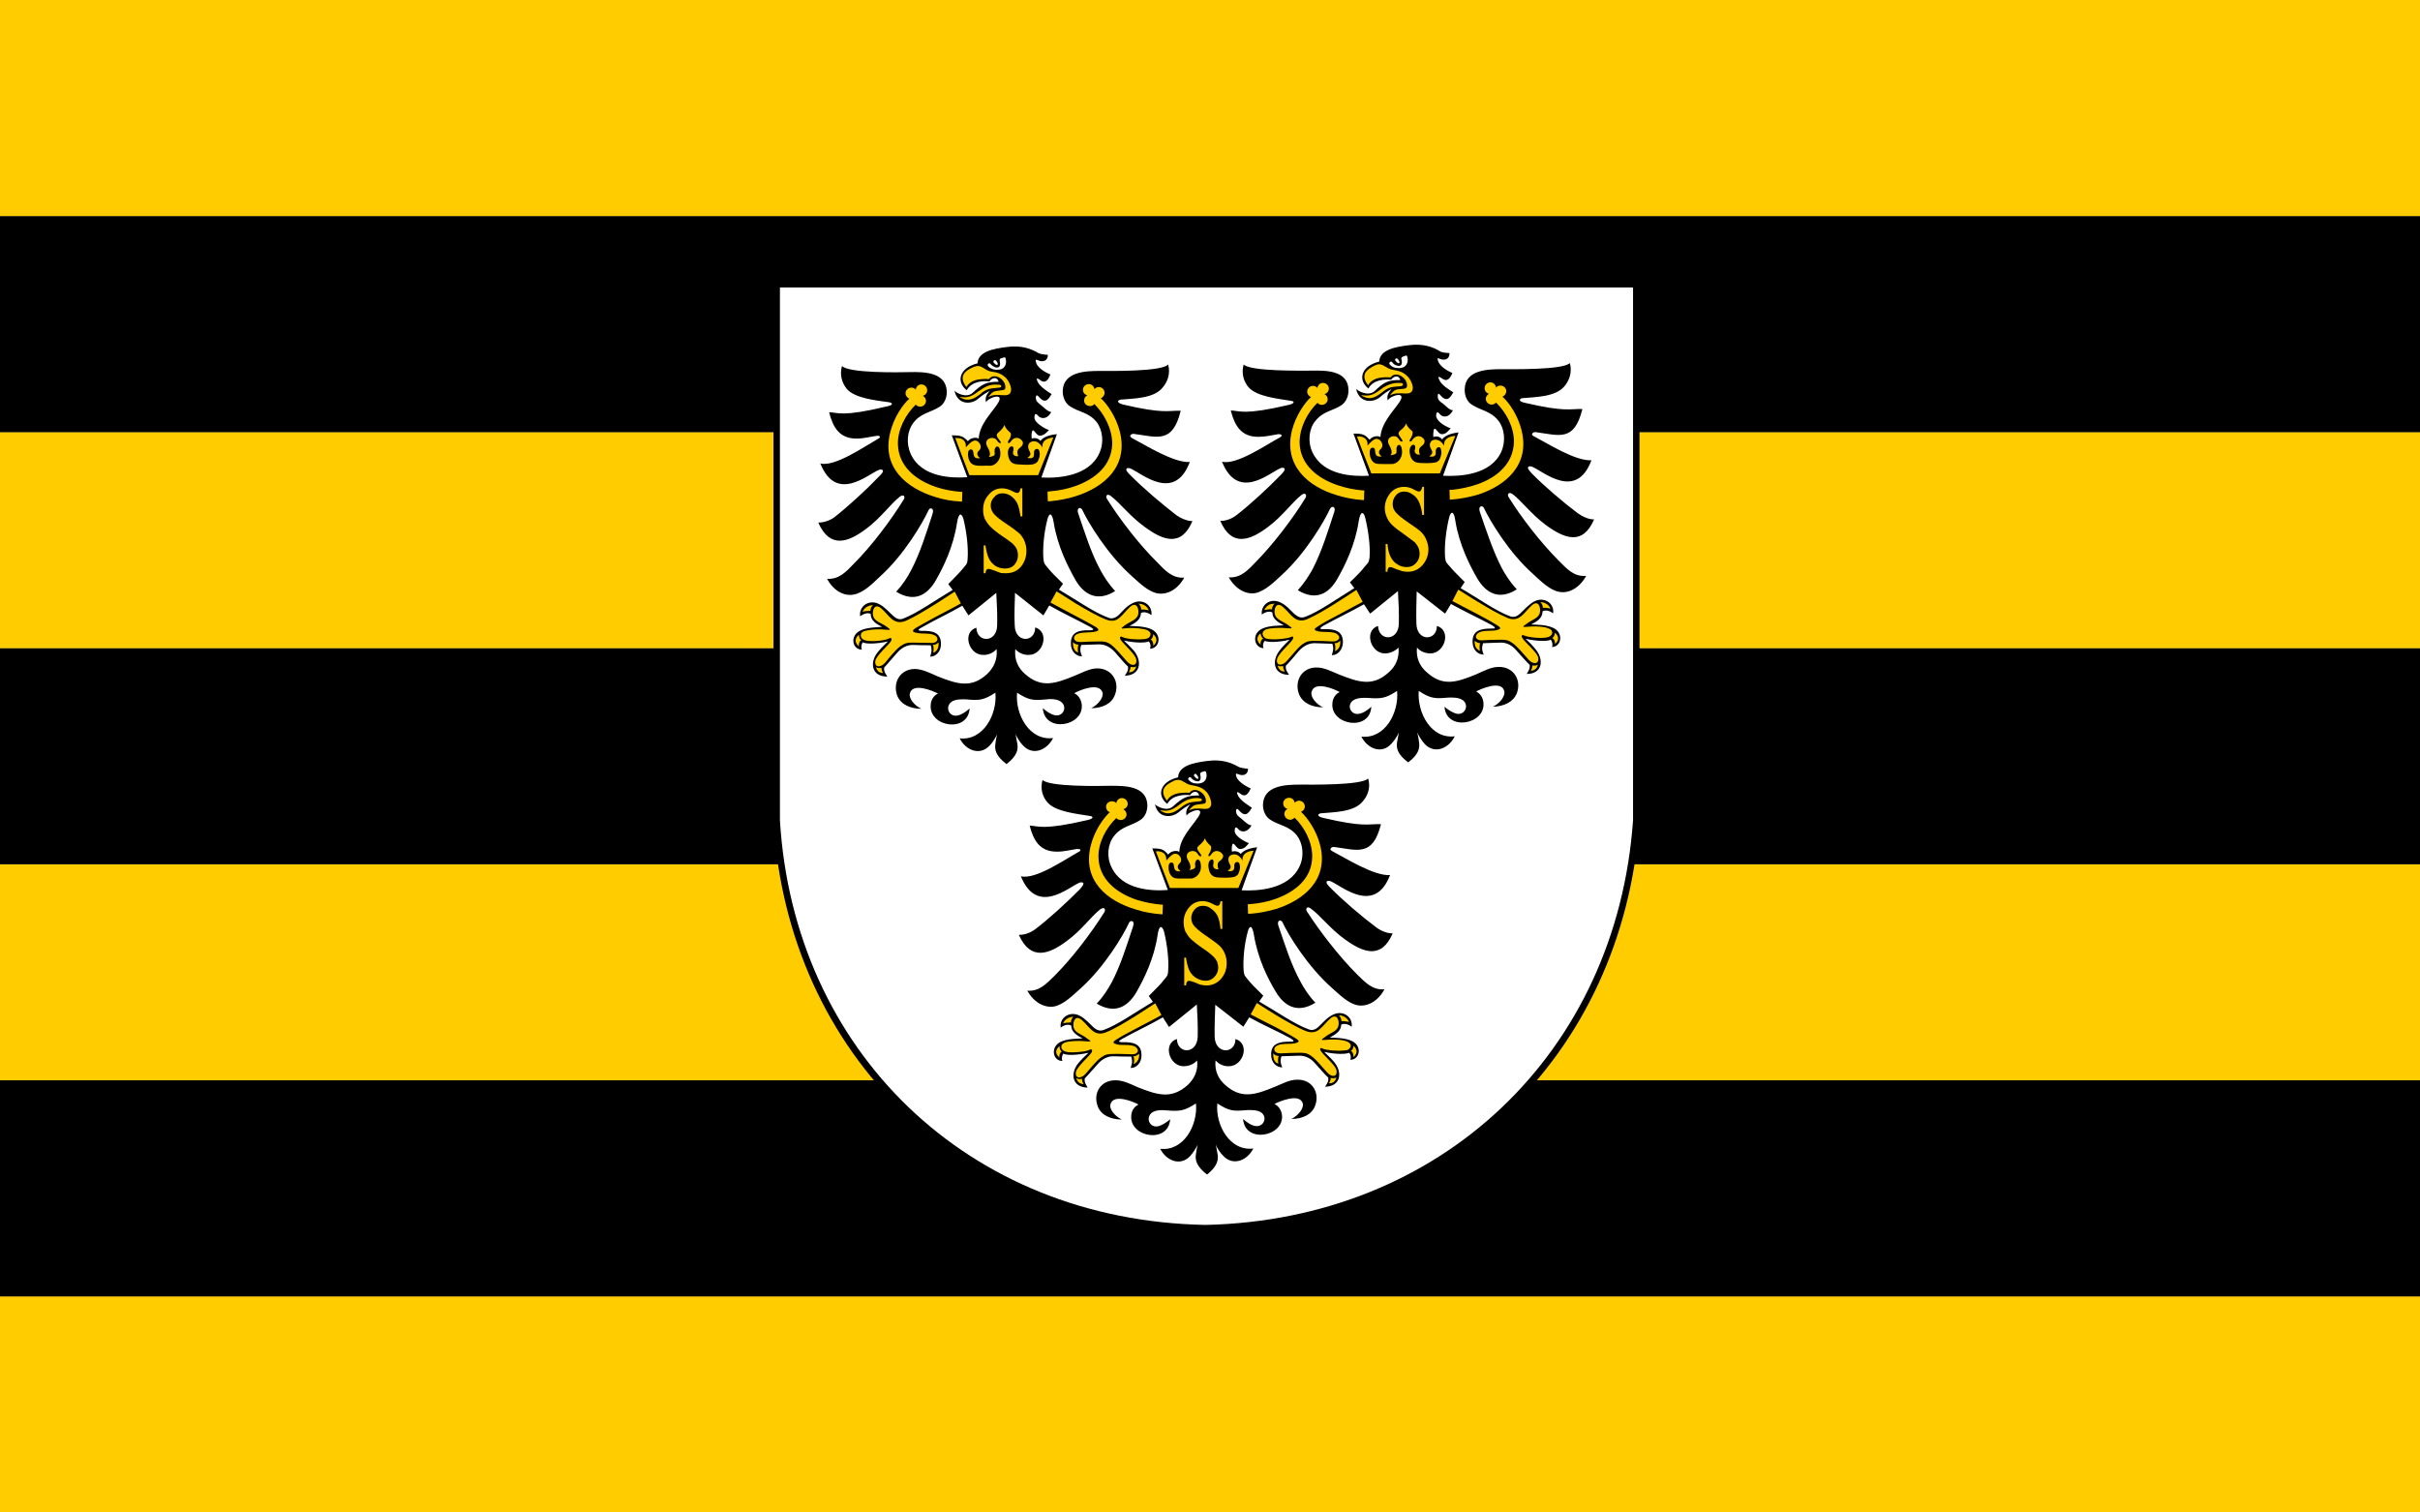 <?xml version="1.0" encoding="ISO-8859-1" standalone="yes"?>
<svg width="595.152" height="371.952">
  <rect width="100%" height="100%" fill="#808080" stroke="none"/>
  <defs> 
    <marker id="ArrowEnd" viewBox="0 0 10 10" refX="0" refY="5" 
     markerUnits="strokeWidth" 
     markerWidth="4" 
     markerHeight="3" 
     orient="auto"> 
        <path d="M 0 0 L 10 5 L 0 10 z" /> 
    </marker>
    <marker id="ArrowStart" viewBox="0 0 10 10" refX="10" refY="5" 
     markerUnits="strokeWidth" 
     markerWidth="4" 
     markerHeight="3" 
     orient="auto"> 
        <path d="M 10 0 L 0 5 L 10 10 z" /> 
    </marker> </defs>
<g>
</g>
<g>
<g>
<path style="stroke:none; fill-rule:evenodd; fill:#ffcc00" d="M 0 371.952L 595.152 371.952L 595.152 318.816L 0 318.816L 0 371.952z"/>
<path style="stroke:none; fill-rule:evenodd; fill:#000000" d="M 0 318.816L 595.152 318.816L 595.152 265.68L 0 265.68L 0 318.816z"/>
<path style="stroke:none; fill-rule:evenodd; fill:#ffcc00" d="M 0 265.68L 595.152 265.68L 595.152 212.544L 0 212.544L 0 265.68z"/>
<path style="stroke:none; fill-rule:evenodd; fill:#000000" d="M 0 212.544L 595.152 212.544L 595.152 159.408L 0 159.408L 0 212.544z"/>
<path style="stroke:none; fill-rule:evenodd; fill:#ffcc00" d="M 0 159.408L 595.152 159.408L 595.152 106.272L 0 106.272L 0 159.408z"/>
<path style="stroke:none; fill-rule:evenodd; fill:#000000" d="M 0 106.272L 595.152 106.272L 595.152 53.136L 0 53.136L 0 106.272z"/>
<path style="stroke:none; fill-rule:evenodd; fill:#ffcc00" d="M 0 53.136L 595.152 53.136L 595.152 0L 0 0L 0 53.136z"/>
<g>
<path style="stroke:none; fill-rule:evenodd; fill:#000000" d="M 190.224 68.976L 403.2 68.976L 403.2 201.96C 399.096 259.848 355.392 301.68 296.496 302.976C 236.736 301.896 193.68 259.2 190.224 201.96L 190.224 68.976z"/>
<path style="stroke:none; fill-rule:evenodd; fill:#ffffff" d="M 191.808 70.704L 401.616 70.704L 401.616 201.744C 397.584 258.768 354.528 299.952 296.496 301.248C 237.672 300.168 195.192 258.12 191.808 201.744L 191.808 70.704z"/>
<g>
<path style="stroke:none; fill-rule:evenodd; fill:#000000" d="M 257.688 87.264C 256.752 87.192 255.888 87.12 255.24 86.76C 253.512 85.752 251.208 84.888 247.752 85.32C 244.224 85.752 240.552 86.472 240.408 89.352C 235.8 90.504 235.152 93.96 237.744 95.976C 238.968 93.744 241.848 93.6 243.36 93.816C 243.648 93.168 245.088 92.304 245.592 93.888C 242.424 93.888 241.56 94.464 239.184 96.624C 237.6 98.064 234.936 96.48 234.72 96.048C 235.512 99.648 238.824 99.504 240.48 98.136C 241.632 97.128 242.28 96.768 243.432 96.12C 242.928 96.696 242.136 97.56 242.496 98.928C 243 97.776 247.464 96.264 245.232 99.432C 243.648 101.808 240.84 104.472 240.696 107.928C 240.624 107.568 238.824 107.424 238.032 108.504C 236.88 107.28 236.304 107.064 234.072 107.064L 237.888 117.36C 233.928 117.648 226.584 117.36 223.992 111.672C 222.768 109.008 223.128 105.912 224.64 103.968C 226.512 101.52 228.96 101.448 231.12 100.008C 232.272 99.288 232.92 97.704 232.848 96.192C 232.56 91.512 227.304 91.44 223.776 91.512C 221.184 91.584 208.656 91.8 207.072 90C 206.424 92.304 207.144 94.32 208.296 95.688C 210.312 97.992 215.64 98.496 218.664 98.928C 219.456 99.072 219.888 99.576 218.16 99.936C 207.072 102.6 206.136 101.448 203.904 101.376C 204.84 105.048 206.424 107.928 210.744 107.856C 212.4 107.856 213.912 107.424 215.496 107.208C 215.784 107.136 216.072 107.136 216.288 107.28C 216.504 107.424 216.504 107.64 215.928 107.928C 212.616 109.8 205.272 114.912 201.744 113.976C 205.632 123.696 213.264 116.784 216 115.632C 216.288 115.488 216.792 115.344 217.08 115.632C 217.44 115.992 216.432 116.928 216.144 117.216C 213.12 120.384 208.728 124.416 205.272 127.152C 204.048 128.088 202.464 128.52 201.24 128.52C 204.12 135.072 208.656 133.344 213.048 130.032C 216.72 127.296 218.952 123.984 221.256 122.184C 222.264 121.392 222.696 122.184 222.264 122.832C 219.096 127.944 214.416 134.208 210.024 138.6C 208.152 140.544 206.352 142.56 203.4 142.344C 204.984 145.296 207.576 146.664 209.88 146.232C 212.256 145.872 214.632 143.496 216.288 141.912C 222.408 136.44 226.944 128.52 228.312 125.568C 228.6 124.92 229.032 124.92 229.32 125.208C 229.536 125.496 229.464 126 229.32 126.432C 227.808 131.04 226.296 136.008 224.064 140.256C 223.2 141.912 221.976 143.856 220.392 145.512C 224.856 148.248 228.024 146.376 230.112 142.776C 231.984 139.536 234.504 134.424 235.368 128.52C 235.8 125.856 236.52 126.216 236.952 127.656C 237.744 130.968 238.176 134.712 237.96 137.52C 237.888 138.816 237.6 138.816 236.808 139.824C 236.232 140.544 235.08 141.768 233.208 143.64L 234.288 145.08C 229.68 147.816 225.648 150.768 222.12 152.136C 221.184 152.496 220.464 152.208 219.528 151.344C 218.592 150.48 217.584 149.256 216.144 148.536C 213.696 147.312 211.176 149.112 211.536 151.56C 212.544 150.84 213.48 150.624 214.128 150.984C 214.128 152.712 215.64 153.504 216.936 154.152C 215.928 154.296 213.264 154.224 211.536 155.088C 208.944 156.384 209.592 159.768 211.968 159.768C 211.68 159.12 211.896 158.328 212.184 157.968C 212.976 158.4 215.424 158.4 218.376 157.752C 217.728 158.4 216.648 159.408 215.784 160.488C 213.84 163.008 214.344 166.392 218.232 166.392C 218.016 165.96 217.296 165.312 217.44 164.16C 218.088 163.512 219.384 161.928 220.68 160.488C 221.688 159.336 223.056 158.544 224.64 158.616C 226.08 158.688 227.664 158.688 228.888 158.688C 229.392 160.2 228.816 161.064 228.744 161.496C 230.256 161.496 231.408 160.128 231.408 158.472C 231.48 155.52 229.32 155.088 226.8 155.16C 225.72 155.16 225.576 154.872 226.584 154.368C 229.536 152.64 233.28 150.912 236.664 148.968L 238.176 151.344L 245.016 145.8C 245.16 148.32 245.304 151.272 245.232 153.792C 245.16 158.184 240.192 158.112 240.12 154.368L 240.12 154.368C 236.592 155.448 238.176 160.992 241.704 161.064C 242.928 161.136 244.224 160.632 245.088 159.624C 245.376 162.216 244.368 164.232 242.784 165.744C 238.896 169.344 235.44 168.264 230.544 166.32C 228.744 165.528 226.944 164.592 225.072 164.52C 221.328 164.52 219.456 167.904 220.68 171.144C 221.544 173.232 223.848 174.312 226.584 174.312C 224.856 173.52 223.416 171.72 223.776 170.496C 224.496 167.76 229.608 169.992 230.688 170.568C 229.824 170.928 228.96 171.936 228.888 173.376C 228.456 178.776 238.032 180.36 238.464 174.24C 237.744 174.888 236.592 175.752 235.512 175.968C 233.424 176.4 232.344 173.952 233.928 172.656C 234.864 171.936 236.448 171.936 237.744 172.008C 240.84 172.296 241.92 172.224 244.8 170.352C 245.304 175.608 241.848 182.232 236.016 181.584C 237.456 184.464 240.912 185.976 243.36 183.384C 244.08 182.664 244.872 181.368 245.232 180.576C 244.872 182.376 245.016 181.224 244.8 182.88C 244.584 184.32 244.8 185.832 247.536 187.92C 250.2 185.832 250.416 184.32 250.2 182.952C 249.912 181.296 250.128 182.448 249.768 180.576C 250.128 181.44 250.92 182.664 251.64 183.384C 254.088 185.976 257.544 184.392 258.984 181.512C 253.152 182.232 249.624 175.68 250.128 170.352C 253.008 172.224 254.088 172.296 257.184 172.008C 258.408 171.864 259.992 171.864 260.928 172.584C 262.584 173.808 261.504 176.328 259.416 175.896C 258.336 175.68 257.184 174.816 256.464 174.168C 256.896 180.36 266.544 178.632 266.04 173.304C 265.896 171.864 265.032 170.856 264.168 170.496C 265.248 169.848 270.36 167.616 271.152 170.352C 271.44 171.576 270 173.376 268.344 174.168C 271.08 174.168 273.384 173.088 274.176 170.928C 275.472 167.688 273.456 164.304 269.712 164.376C 267.84 164.448 266.112 165.456 264.312 166.176C 259.416 168.192 256.032 169.272 252.072 165.744C 250.416 164.304 249.408 162.288 249.696 159.624C 250.56 160.632 251.856 161.136 253.08 161.064C 256.608 160.992 258.192 155.448 254.592 154.296L 254.592 154.296C 254.592 158.112 249.624 158.184 249.552 153.792C 249.408 151.272 249.552 148.32 249.624 145.8L 256.608 151.344L 258.048 148.896C 261.432 150.84 265.176 152.568 268.2 154.224C 269.136 154.728 269.064 155.016 267.912 155.016C 265.464 154.944 263.232 155.376 263.376 158.4C 263.376 160.056 264.528 161.424 266.112 161.424C 265.968 160.92 265.392 160.128 265.896 158.616C 267.12 158.544 268.704 158.544 270.144 158.472C 271.728 158.4 273.096 159.192 274.104 160.272C 275.4 161.784 276.696 163.296 277.416 163.944C 277.56 165.096 276.84 165.744 276.624 166.176C 280.44 166.104 280.944 162.792 279 160.2C 278.136 159.192 277.056 158.184 276.408 157.536C 279.36 158.184 281.736 158.112 282.528 157.752C 282.888 158.112 283.104 158.832 282.816 159.552C 285.192 159.48 285.84 156.096 283.248 154.8C 281.52 153.936 278.784 154.008 277.776 153.936C 279.072 153.288 280.584 152.424 280.584 150.768C 281.232 150.408 282.168 150.552 283.176 151.272C 283.464 148.824 281.016 147.096 278.568 148.32C 277.056 149.04 276.12 150.264 275.184 151.2C 274.32 151.992 273.528 152.28 272.592 151.92C 269.064 150.624 265.032 147.744 260.424 145.008L 261.432 143.568C 259.488 141.696 258.408 140.544 257.76 139.752C 256.968 138.744 256.752 138.744 256.608 137.448C 256.392 134.712 256.752 130.896 257.616 127.656C 257.976 126.216 258.696 125.856 259.128 128.448C 260.064 134.352 262.656 139.392 264.528 142.704C 266.616 146.232 269.856 148.104 274.248 145.368C 272.664 143.64 271.44 141.768 270.576 140.112C 268.272 135.864 266.76 130.896 265.176 126.288C 265.032 125.928 264.96 125.424 265.176 125.136C 265.392 124.848 265.896 124.848 266.184 125.424C 267.552 128.376 272.232 136.224 278.352 141.696C 280.08 143.208 282.384 145.584 284.76 145.944C 287.136 146.304 289.656 144.936 291.24 142.056C 288.288 142.272 286.488 140.256 284.616 138.312C 280.152 133.92 275.4 127.728 272.232 122.688C 271.8 122.04 272.232 121.248 273.168 121.968C 275.544 123.768 277.776 126.864 281.448 129.528C 285.912 132.84 290.448 134.712 293.256 128.16C 292.032 128.16 290.376 127.512 289.152 126.576C 285.696 123.912 281.016 119.952 277.992 116.856C 277.704 116.568 276.696 115.632 277.056 115.272C 277.272 114.984 277.848 115.128 278.136 115.272C 280.872 116.496 288.864 123.552 292.608 113.616C 288.72 113.904 281.664 109.44 278.352 107.712C 277.488 107.208 278.208 106.632 278.856 106.704C 284.76 107.496 288.36 109.152 290.376 101.016C 287.208 100.944 286.128 101.808 276.264 99.504C 274.536 99.072 274.752 98.424 275.616 98.28C 278.568 97.992 283.752 98.064 285.912 95.328C 287.064 94.032 287.928 91.944 287.28 89.64C 285.696 91.44 272.952 91.224 270.432 91.224C 266.904 91.224 261.576 91.44 261.36 96.048C 261.288 97.632 262.008 99.216 263.16 99.936C 265.32 101.376 267.768 101.376 269.712 103.824C 271.152 105.696 271.584 108.864 270.36 111.456C 267.768 117.216 260.064 117.648 256.104 117.432L 259.92 106.776C 259.344 106.848 256.824 107.064 255.888 108.432C 255.168 107.568 254.088 107.712 253.728 107.856C 253.656 107.28 253.656 106.632 253.8 106.2C 253.872 105.768 254.088 105.768 254.304 105.984C 255.024 106.704 255.24 107.496 256.464 106.992C 257.04 106.776 257.472 106.272 257.976 105.768C 257.256 105.552 255.672 104.688 254.88 103.752C 254.448 103.248 254.304 102.888 254.448 102.168C 254.52 101.736 254.88 101.736 255.168 102.096C 255.816 103.032 257.472 103.32 258.552 101.304C 257.832 101.376 256.68 100.152 256.104 99.72C 255.312 99.072 254.736 98.712 254.736 97.776C 254.808 96.984 255.168 97.2 255.528 97.632C 257.328 99.792 258.192 97.488 258.624 96.912C 257.688 96.336 255.6 95.04 255.096 93.672C 254.736 92.736 255.312 93.096 255.888 93.528C 256.536 94.032 257.544 94.248 258.336 92.088C 256.824 91.512 255.168 90.36 254.808 89.208C 254.52 88.272 254.808 88.416 255.384 88.632C 256.392 89.136 257.76 88.776 257.688 87.264z"/>
<path style="stroke:none; fill-rule:evenodd; fill:#ffcc00" d="M 251.424 120.096L 251.424 127.008L 250.992 127.008C 250.776 125.712 250.56 124.632 250.2 123.84C 249.84 123.048 249.264 122.472 248.616 121.968C 247.968 121.536 247.248 121.32 246.528 121.32C 245.664 121.32 245.016 121.608 244.512 122.256C 243.936 122.832 243.648 123.552 243.648 124.344C 243.648 124.992 243.864 125.496 244.152 126C 244.656 126.792 245.808 127.728 247.68 128.952C 249.192 129.96 250.2 130.752 250.776 131.256C 251.28 131.832 251.712 132.408 252 133.2C 252.288 133.92 252.432 134.64 252.432 135.432C 252.432 136.944 252 138.24 251.064 139.392C 250.128 140.472 248.904 140.976 247.392 140.976C 246.96 140.976 246.528 140.976 246.096 140.904C 245.88 140.832 245.304 140.616 244.584 140.328C 243.792 140.04 243.288 139.896 243.072 139.896C 242.928 139.896 242.784 139.968 242.64 140.112C 242.496 140.256 242.424 140.544 242.352 140.976L 241.92 140.976L 241.92 134.136L 242.352 134.136C 242.568 135.576 242.856 136.656 243.216 137.376C 243.576 138.096 244.08 138.672 244.8 139.176C 245.52 139.608 246.312 139.824 247.176 139.824C 248.112 139.824 248.904 139.536 249.48 138.888C 250.056 138.24 250.344 137.448 250.344 136.584C 250.344 136.08 250.272 135.576 250.056 135.072C 249.84 134.568 249.48 134.136 249.048 133.704C 248.688 133.416 247.896 132.768 246.456 131.832C 245.088 130.896 244.152 130.104 243.576 129.528C 243 128.952 242.568 128.304 242.208 127.656C 241.92 126.936 241.776 126.216 241.776 125.352C 241.776 123.912 242.208 122.688 243.144 121.68C 244.008 120.6 245.16 120.096 246.456 120.096C 247.32 120.096 248.256 120.384 249.192 120.888C 249.624 121.104 249.984 121.248 250.128 121.248C 250.344 121.248 250.488 121.176 250.632 121.032C 250.776 120.888 250.848 120.6 250.992 120.096L 251.424 120.096z"/>
<path style="stroke:none; fill-rule:evenodd; fill:#ffcc00" d="M 281.304 157.176L 281.304 154.728C 281.736 154.8 282.168 154.944 282.456 155.16C 283.248 155.664 283.032 156.528 282.312 156.96C 282.096 157.032 281.736 157.176 281.304 157.176L 281.304 157.176zM 281.304 149.904L 281.304 148.752C 281.952 149.112 282.384 149.688 282.528 150.12C 282.528 150.048 281.808 149.976 281.304 149.904L 281.304 149.904zM 283.608 158.832C 284.04 158.472 284.4 157.968 284.4 157.392C 284.4 156.96 284.184 156.456 283.608 155.952C 283.608 156.528 283.392 157.032 282.96 157.32C 283.392 157.392 283.752 158.256 283.608 158.832zM 281.304 148.752L 281.304 149.904C 280.944 149.904 280.656 149.904 280.656 149.904C 280.656 149.4 280.44 148.824 280.008 148.464C 280.512 148.464 280.944 148.608 281.304 148.752L 281.304 148.752zM 281.304 154.728C 279.936 154.44 278.064 154.368 276.84 154.512C 275.256 154.728 275.832 154.44 276.624 153.792C 277.992 152.784 279.648 152.496 279.936 150.984C 280.152 149.616 279.504 147.888 277.92 149.256C 275.976 150.984 274.968 153.576 272.016 152.352C 269.928 151.56 267.192 149.976 264.528 148.392L 264.528 151.488C 266.472 152.496 268.344 153.504 269.424 154.152C 270.504 154.872 270.288 155.16 269.136 155.376C 267.84 155.664 265.824 155.376 264.744 156.024C 264.672 156.096 264.6 156.096 264.528 156.168L 264.528 157.608C 264.816 157.824 265.248 157.896 265.896 157.896C 267.192 157.824 268.704 157.752 270.288 157.752C 271.512 157.752 272.088 157.752 273.24 158.544C 274.464 159.48 275.976 161.352 277.128 162.648C 278.28 163.944 279.72 163.8 279.432 162.144C 279.216 160.92 276.408 158.472 275.688 157.464C 275.256 156.888 275.4 156.312 276.048 156.672C 276.84 157.104 279.576 157.392 281.304 157.176L 281.304 154.728L 281.304 154.728zM 264.528 160.128L 264.528 158.4C 264.816 158.544 265.032 158.544 265.248 158.544C 265.032 158.76 264.96 160.488 265.248 160.488C 265.032 160.416 264.744 160.344 264.528 160.128L 264.528 160.128zM 264.528 122.04L 264.528 119.52C 269.28 117.792 273.384 114.552 273.528 109.152C 273.528 105.48 271.584 101.808 269.136 99.36C 268.848 99.72 268.488 99.864 268.056 99.864C 267.264 99.864 266.616 99.288 266.616 98.496C 266.616 97.92 266.904 97.488 267.408 97.2C 266.76 97.056 266.328 96.552 266.328 95.832C 266.328 95.112 266.976 94.464 267.768 94.464C 268.488 94.464 269.064 94.968 269.136 95.688C 269.424 95.4 269.784 95.184 270.216 95.184C 271.008 95.184 271.656 95.832 271.656 96.624C 271.656 97.2 271.224 97.776 270.72 97.92C 272.376 99.432 274.536 102.672 275.4 106.128C 277.56 114.696 271.584 119.808 264.528 122.04L 264.528 122.04zM 277.56 165.312C 277.848 165.096 278.064 164.232 278.064 164.016C 278.568 164.088 279 164.16 279.432 163.872C 279.072 165.168 278.208 165.384 277.56 165.312zM 264.528 119.52L 264.528 122.04C 262.512 122.688 260.424 123.048 258.336 123.264L 258.336 120.816C 260.352 120.672 262.512 120.24 264.528 119.52L 264.528 119.52zM 264.528 148.392L 264.528 151.488C 262.296 150.264 259.848 149.04 258.336 148.176L 258.336 148.176L 259.848 145.44C 261.216 146.304 262.872 147.312 264.528 148.392L 264.528 148.392zM 264.528 156.168L 264.528 157.608C 264.024 157.248 264.024 156.6 264.528 156.168L 264.528 156.168zM 264.528 158.4L 264.528 160.128C 264.096 159.696 263.808 158.976 263.88 157.896C 264.024 158.112 264.312 158.328 264.528 158.4L 264.528 158.4zM 258.336 109.368L 258.336 107.712C 258.624 107.64 258.84 107.64 259.056 107.568L 258.336 109.368zM 245.376 94.608C 245.808 94.608 246.096 94.608 246.24 94.896C 246.312 95.112 246.096 95.328 245.736 95.328C 243.648 95.544 243.072 95.472 241.488 96.552L 241.488 95.688C 242.64 94.896 243.864 94.464 245.376 94.608L 245.376 94.608zM 258.336 107.712L 258.336 109.368L 255.312 116.856L 241.488 116.856L 241.488 114.552C 242.136 114.552 242.784 114.48 243.36 114.552C 244.728 114.624 246.024 113.184 246.024 111.672C 246.024 109.008 244.512 109.584 244.584 111.024C 244.656 111.312 244.656 111.672 244.584 111.888C 244.368 112.248 243.288 112.392 243.144 112.392C 243.72 111.96 243.432 110.88 242.856 109.944C 241.848 108.216 243.504 107.424 244.512 107.784C 245.16 108 245.304 108.648 245.664 108.864C 246.024 109.08 246.312 109.008 246.024 108.576C 244.872 107.064 244.872 106.92 245.808 106.128C 246.384 105.552 246.816 105.12 247.032 104.472C 247.248 105.336 247.896 105.912 248.472 106.416C 248.832 106.704 248.472 107.712 248.256 108C 247.464 109.008 248.112 109.224 248.472 108.72C 248.904 108.072 249.336 107.784 249.768 107.712C 250.776 107.496 251.568 108.504 251.568 108.864C 251.568 109.656 251.064 109.872 250.704 110.232C 249.984 110.736 250.2 111.672 250.416 112.176C 249.552 112.32 249.12 111.816 249.12 111.384C 249.12 111.096 249.192 110.952 249.264 110.592C 249.408 109.152 247.68 109.656 247.896 111.672C 248.04 113.04 248.616 114.12 250.128 114.192C 251.136 114.264 252.936 114.408 254.016 114.192C 254.664 114.048 255.096 113.688 255.24 113.4C 255.528 112.824 255.816 112.032 255.672 111.312C 255.6 110.88 255.528 110.52 255.24 110.448C 254.88 110.304 254.232 110.52 254.304 111.384C 254.304 112.176 254.304 112.968 252.648 112.608C 254.16 111.672 253.008 111.168 252.864 110.016C 252.72 108.72 254.016 108.288 254.952 108.648C 255.6 108.936 256.104 109.584 256.392 110.088C 256.176 108.72 257.04 108 258.336 107.712L 258.336 107.712zM 258.336 120.816L 258.336 123.264C 258.12 123.264 257.904 123.264 257.688 123.264L 257.616 120.888C 257.904 120.888 258.12 120.888 258.336 120.816L 258.336 120.816zM 258.336 148.176L 258.336 148.176C 258.336 148.176 258.336 148.176 258.336 148.176L 258.336 148.176L 258.336 148.176zM 241.488 93.24C 242.064 93.168 242.712 93.168 243.216 93.24C 244.44 91.512 247.32 93.24 247.248 95.256C 247.248 95.832 246.96 95.904 246.384 95.976C 244.44 96.264 244.368 95.976 243 97.704C 244.152 96.984 244.944 97.128 246.96 97.2C 249.84 97.344 248.4 93.96 247.464 93.024C 246.312 91.872 245.304 91.584 243.72 91.368C 242.784 91.224 242.208 90.648 241.488 90.288L 241.488 93.24zM 241.488 96.552C 241.416 96.696 241.272 96.768 241.128 96.912C 240.192 97.56 239.256 98.28 238.104 98.28C 237.312 98.352 236.736 98.064 236.304 97.776L 236.304 97.632C 238.248 97.992 239.472 97.128 240.696 96.192C 240.984 96.048 241.272 95.832 241.488 95.688L 241.488 96.552L 241.488 96.552zM 241.488 90.288L 241.488 93.24C 239.976 93.312 238.392 93.816 237.672 95.184C 235.656 92.592 237.24 91.152 239.544 90.216C 240.408 89.856 240.984 90 241.488 90.288L 241.488 90.288zM 241.488 114.552L 241.488 116.856L 238.392 116.856L 236.304 111.384L 236.304 107.856C 237.456 108.288 237.6 109.296 237.528 110.016C 237.96 109.584 238.608 108.72 239.4 108.432C 240.624 107.928 241.848 109.872 240.768 110.808C 240.048 111.456 240.336 112.176 241.056 112.68C 238.536 113.04 240.048 110.592 238.752 110.52C 238.464 110.52 238.176 110.808 238.104 111.168C 237.888 112.68 238.536 114.192 239.76 114.408C 240.336 114.552 240.912 114.552 241.488 114.552L 241.488 114.552zM 236.304 148.392L 236.304 148.392L 236.304 148.392C 236.304 148.392 236.304 148.392 236.304 148.392L 236.304 148.392zM 236.304 123.336L 236.304 120.96C 236.448 120.96 236.592 120.96 236.664 120.96L 236.592 123.408C 236.52 123.408 236.448 123.336 236.304 123.336zM 236.304 97.776C 236.16 97.704 236.016 97.632 235.944 97.56C 236.088 97.56 236.16 97.632 236.304 97.632L 236.304 97.776L 236.304 97.776zM 236.304 107.856L 236.304 111.384L 234.936 107.712C 235.512 107.712 235.944 107.784 236.304 107.856L 236.304 107.856zM 236.304 120.96L 236.304 123.336C 234.288 123.264 232.128 122.904 230.112 122.256L 230.112 119.736C 232.2 120.456 234.36 120.816 236.304 120.96L 236.304 120.96zM 236.304 148.392L 236.304 148.392C 234.864 149.256 232.416 150.48 230.112 151.704L 230.112 148.536C 231.768 147.456 233.424 146.376 234.792 145.512L 236.304 148.392L 236.304 148.392zM 230.112 160.2L 230.112 158.472C 230.4 158.328 230.616 158.184 230.832 157.968C 230.904 159.048 230.616 159.768 230.112 160.2L 230.112 160.2zM 230.112 157.896L 230.112 156.384C 230.688 156.888 230.688 157.536 230.112 157.896zM 230.112 119.736L 230.112 122.256C 222.912 120.096 216.72 114.912 218.952 106.272C 219.816 102.744 221.976 99.504 223.632 98.064C 223.128 97.848 222.696 97.344 222.696 96.696C 222.696 95.976 223.344 95.328 224.136 95.328C 224.568 95.328 224.928 95.472 225.216 95.832C 225.288 95.112 225.864 94.536 226.584 94.536C 227.376 94.536 228.024 95.184 228.024 95.976C 228.024 96.624 227.592 97.2 226.944 97.344C 227.376 97.56 227.736 98.064 227.736 98.568C 227.736 99.36 227.088 100.008 226.296 100.008C 225.864 100.008 225.432 99.792 225.216 99.504C 222.696 101.952 220.752 105.624 220.824 109.224C 220.968 114.768 225.288 118.08 230.112 119.736L 230.112 119.736zM 230.112 148.536L 230.112 151.704C 228.168 152.784 226.296 153.792 225.216 154.44C 224.136 155.16 224.352 155.448 225.576 155.664C 226.8 155.952 228.888 155.592 229.968 156.312C 230.04 156.312 230.04 156.384 230.112 156.384L 230.112 157.896C 229.824 158.04 229.392 158.184 228.816 158.112C 227.52 158.112 226.008 158.04 224.424 158.04C 223.2 158.04 222.624 158.112 221.472 158.904C 220.248 159.768 218.736 161.712 217.656 163.008C 216.504 164.304 214.992 164.16 215.28 162.504C 215.496 161.28 218.304 158.832 219.024 157.824C 219.456 157.176 219.312 156.672 218.592 157.032C 217.872 157.464 215.064 157.824 213.408 157.608L 213.408 155.016C 214.704 154.728 216.648 154.728 217.872 154.872C 219.456 155.016 218.808 154.728 218.088 154.152C 216.72 153.144 214.992 152.856 214.704 151.344C 214.488 150.048 215.064 148.248 216.72 149.616C 218.664 151.272 219.672 153.864 222.696 152.712C 224.712 151.848 227.448 150.192 230.112 148.536L 230.112 148.536zM 230.112 158.472C 229.896 158.544 229.68 158.616 229.392 158.616C 229.68 158.76 229.68 160.56 229.392 160.56C 229.68 160.488 229.896 160.344 230.112 160.2L 230.112 158.472L 230.112 158.472zM 213.408 150.264C 213.696 150.264 213.984 150.192 214.056 150.264C 214.056 149.76 214.272 149.184 214.704 148.824C 214.2 148.824 213.768 148.968 213.408 149.112L 213.408 150.264L 213.408 150.264zM 217.224 165.528C 216.936 165.312 216.72 164.448 216.792 164.232C 216.288 164.304 215.784 164.376 215.424 164.016C 215.712 165.312 216.648 165.528 217.224 165.528zM 213.408 149.112L 213.408 150.264C 212.832 150.264 212.112 150.408 212.112 150.48C 212.328 149.976 212.688 149.472 213.408 149.112L 213.408 149.112zM 213.408 155.016L 213.408 157.608C 212.976 157.536 212.616 157.464 212.4 157.32C 212.112 157.176 211.896 156.96 211.752 156.672L 211.752 155.88C 211.824 155.736 211.968 155.52 212.184 155.376C 212.472 155.232 212.904 155.088 213.408 155.016L 213.408 155.016zM 211.752 157.464C 211.824 157.464 211.824 157.464 211.824 157.464C 211.824 157.464 211.824 157.392 211.752 157.392L 211.752 157.464zM 211.752 155.88L 211.752 156.672C 211.68 156.384 211.68 156.096 211.752 155.88L 211.752 155.88zM 211.752 157.392C 211.392 157.104 211.248 156.6 211.248 156.096C 209.952 157.176 210.384 158.256 211.248 158.976C 211.104 158.4 211.392 157.68 211.752 157.464L 211.752 157.392z"/>
<path style="stroke:none; fill-rule:evenodd; fill:#ffffff" d="M 244.872 89.64C 245.016 89.712 245.16 89.784 245.304 89.712C 245.592 89.496 245.088 88.776 244.872 88.632C 244.872 88.632 244.872 88.632 244.872 88.632L 244.872 89.64L 244.872 89.64zM 244.872 90.936L 244.872 90.36C 245.592 90.504 246.168 90.216 245.88 88.848C 245.736 88.2 246.096 88.128 246.456 88.056C 247.176 87.768 247.248 87.768 247.392 88.56C 247.536 89.568 247.104 90.576 246.024 90.864C 245.592 90.936 245.232 90.936 244.872 90.936zM 244.368 89.136C 244.512 89.28 244.656 89.496 244.872 89.64L 244.872 88.632C 244.512 88.416 244.152 88.848 244.368 89.136L 244.368 89.136zM 244.872 90.36L 244.872 90.936C 244.224 90.864 243.648 90.648 243.144 90.216C 242.856 89.928 242.784 89.712 243.072 89.424C 243.288 89.28 243.504 89.352 243.576 89.496C 243.864 89.856 244.368 90.216 244.872 90.36z"/>
</g>
<g>
<path style="stroke:none; fill-rule:evenodd; fill:#000000" d="M 356.472 86.832C 355.536 86.76 354.672 86.76 354.024 86.328C 352.368 85.32 349.992 84.456 346.536 84.888C 343.008 85.32 339.336 86.04 339.192 88.92C 334.584 90.072 333.936 93.528 336.528 95.544C 337.752 93.312 340.632 93.24 342.144 93.384C 342.432 92.808 343.872 91.872 344.376 93.456C 341.208 93.456 340.344 94.032 338.04 96.192C 336.384 97.632 333.792 96.048 333.504 95.616C 334.296 99.216 337.68 99.072 339.336 97.704C 340.416 96.768 341.064 96.336 342.216 95.688C 341.712 96.336 340.92 97.128 341.28 98.496C 341.784 97.344 346.248 95.904 344.088 99C 342.432 101.376 339.696 104.112 339.48 107.568C 339.408 107.136 337.608 107.064 336.816 108.144C 335.664 106.848 335.16 106.632 332.856 106.632L 336.672 117C 332.712 117.216 325.44 116.928 322.776 111.24C 321.552 108.648 321.912 105.48 323.424 103.608C 325.368 101.088 327.744 101.088 329.904 99.648C 331.056 98.856 331.704 97.344 331.632 95.76C 331.416 91.08 326.088 91.08 322.56 91.152C 320.04 91.152 307.512 91.368 305.856 89.64C 305.208 91.872 305.928 93.96 307.08 95.256C 309.096 97.56 314.424 98.064 317.448 98.568C 318.24 98.64 318.672 99.144 316.944 99.576C 305.856 102.168 304.92 101.016 302.688 100.944C 303.624 104.688 305.28 107.496 309.528 107.424C 311.184 107.424 312.696 107.064 314.352 106.776C 314.568 106.776 314.856 106.776 315.072 106.92C 315.288 106.992 315.288 107.28 314.784 107.568C 311.4 109.368 304.056 114.48 300.528 113.544C 304.416 123.264 312.048 116.424 314.784 115.2C 315.072 115.056 315.576 114.912 315.864 115.2C 316.224 115.56 315.288 116.496 314.928 116.856C 311.904 119.952 307.512 124.056 304.056 126.72C 302.832 127.656 301.32 128.16 300.096 128.088C 302.904 134.64 307.44 132.912 311.832 129.6C 315.504 126.864 317.736 123.552 320.04 121.752C 321.048 120.96 321.48 121.752 321.048 122.472C 317.952 127.512 313.2 133.776 308.808 138.24C 306.936 140.184 305.136 142.2 302.184 141.984C 303.84 144.864 306.36 146.232 308.664 145.872C 311.04 145.44 313.416 143.064 315.072 141.552C 321.192 136.008 325.728 128.088 327.096 125.136C 327.384 124.56 327.888 124.56 328.104 124.848C 328.32 125.064 328.248 125.64 328.104 126C 326.592 130.608 325.08 135.576 322.848 139.896C 321.984 141.48 320.76 143.424 319.176 145.152C 323.64 147.888 326.88 145.944 328.896 142.344C 330.768 139.104 333.288 133.992 334.152 128.16C 334.584 125.496 335.376 125.856 335.736 127.296C 336.528 130.536 337.032 134.352 336.816 137.088C 336.672 138.384 336.456 138.384 335.592 139.392C 335.016 140.184 333.936 141.336 331.992 143.208L 333.072 144.648C 328.464 147.456 324.432 150.408 320.976 151.704C 319.968 152.064 319.248 151.776 318.312 150.984C 317.376 150.12 316.44 148.896 314.928 148.176C 312.48 146.952 310.032 148.68 310.32 151.128C 311.328 150.408 312.264 150.264 312.912 150.624C 312.912 152.28 314.424 153.072 315.72 153.792C 314.784 153.864 312.048 153.792 310.32 154.656C 307.728 155.952 308.448 159.336 310.752 159.408C 310.464 158.688 310.68 157.968 311.04 157.608C 311.832 157.968 314.208 158.04 317.16 157.32C 316.512 157.968 315.432 158.976 314.64 160.056C 312.696 162.576 313.2 165.96 317.016 165.96C 316.8 165.528 316.08 164.88 316.224 163.728C 316.944 163.08 318.168 161.568 319.464 160.056C 320.472 158.976 321.84 158.112 323.424 158.184C 324.864 158.256 326.448 158.256 327.672 158.328C 328.176 159.84 327.6 160.632 327.528 161.136C 329.112 161.136 330.192 159.696 330.264 158.04C 330.336 155.088 328.104 154.656 325.656 154.728C 324.504 154.8 324.432 154.512 325.368 153.936C 328.32 152.28 332.136 150.48 335.448 148.608L 336.96 150.912L 343.8 145.368C 343.944 147.888 344.088 150.84 344.016 153.36C 343.944 157.752 339.048 157.752 338.904 153.936L 338.904 153.936C 335.376 155.088 337.032 160.632 340.56 160.704C 341.712 160.704 343.008 160.2 343.944 159.264C 344.16 161.856 343.224 163.872 341.568 165.312C 337.68 168.912 334.224 167.832 329.328 165.888C 327.528 165.168 325.728 164.16 323.856 164.16C 320.184 164.088 318.24 167.472 319.464 170.712C 320.328 172.872 322.632 173.952 325.368 173.952C 323.64 173.16 322.2 171.36 322.56 170.136C 323.28 167.328 328.392 169.56 329.472 170.208C 328.608 170.568 327.744 171.576 327.672 173.016C 327.24 178.344 336.888 180 337.248 173.808C 336.528 174.456 335.448 175.32 334.296 175.536C 332.208 175.968 331.128 173.52 332.712 172.296C 333.72 171.576 335.232 171.576 336.528 171.648C 339.624 171.864 340.704 171.792 343.584 169.92C 344.088 175.248 340.632 181.8 334.8 181.152C 336.24 184.032 339.696 185.616 342.144 182.952C 342.864 182.232 343.656 181.008 344.016 180.144C 343.656 182.016 343.872 180.864 343.584 182.52C 343.368 183.888 343.584 185.472 346.32 187.488C 348.984 185.472 349.2 183.888 348.984 182.52C 348.768 180.864 348.912 182.016 348.552 180.144C 348.912 181.008 349.704 182.232 350.424 183.024C 352.872 185.544 356.328 184.032 357.768 181.08C 351.936 181.8 348.48 175.248 348.912 169.92C 351.792 171.792 352.872 171.864 355.968 171.576C 357.264 171.504 358.776 171.504 359.784 172.224C 361.368 173.448 360.288 175.896 358.272 175.536C 357.12 175.248 355.968 174.456 355.248 173.808C 355.68 179.928 365.328 178.2 364.824 172.872C 364.752 171.432 363.816 170.424 363.024 170.064C 364.032 169.488 369.216 167.184 369.936 169.92C 370.296 171.144 368.856 173.016 367.128 173.808C 369.864 173.736 372.168 172.656 373.032 170.496C 374.256 167.256 372.24 163.944 368.568 164.016C 366.696 164.016 364.896 165.024 363.096 165.816C 358.2 167.832 354.816 168.912 350.856 165.312C 349.2 163.872 348.192 161.856 348.48 159.264C 349.344 160.272 350.64 160.704 351.864 160.704C 355.392 160.56 356.976 155.016 353.376 153.936L 353.376 153.936C 353.376 157.68 348.48 157.824 348.336 153.432C 348.264 150.912 348.336 147.96 348.408 145.44L 355.392 150.912L 356.832 148.536C 360.216 150.408 363.96 152.136 366.984 153.792C 367.92 154.368 367.848 154.656 366.696 154.584C 364.248 154.584 362.016 155.016 362.16 157.968C 362.16 159.624 363.312 160.992 364.896 160.992C 364.752 160.56 364.176 159.696 364.752 158.184C 365.904 158.112 367.56 158.112 368.928 158.04C 370.584 157.968 371.88 158.76 372.888 159.912C 374.184 161.352 375.48 162.864 376.2 163.512C 376.344 164.664 375.624 165.312 375.48 165.744C 379.296 165.744 379.728 162.36 377.784 159.84C 376.92 158.76 375.912 157.752 375.192 157.104C 378.144 157.752 380.592 157.752 381.384 157.32C 381.672 157.68 381.96 158.472 381.672 159.12C 383.976 159.12 384.624 155.664 382.032 154.44C 380.304 153.576 377.568 153.648 376.56 153.576C 377.928 152.856 379.368 152.064 379.368 150.336C 380.016 149.976 381.024 150.12 381.96 150.84C 382.32 148.392 379.8 146.664 377.352 147.888C 375.912 148.68 374.904 149.904 373.968 150.768C 373.104 151.632 372.312 151.92 371.376 151.56C 367.848 150.264 363.816 147.312 359.208 144.648L 360.216 143.136C 358.344 141.264 357.192 140.112 356.616 139.392C 355.752 138.384 355.536 138.384 355.392 137.088C 355.176 134.28 355.608 130.464 356.4 127.224C 356.76 125.784 357.552 125.424 357.912 128.088C 358.848 133.92 361.44 139.032 363.312 142.272C 365.4 145.8 368.64 147.744 373.032 144.936C 371.448 143.28 370.224 141.336 369.36 139.752C 367.128 135.432 365.544 130.536 363.96 125.928C 363.816 125.496 363.744 124.992 363.96 124.704C 364.248 124.416 364.68 124.416 364.968 124.992C 366.408 128.016 371.016 135.864 377.136 141.264C 378.864 142.848 381.168 145.224 383.616 145.584C 385.92 145.944 388.44 144.576 390.096 141.624C 387.072 141.912 385.272 139.824 383.4 137.952C 379.008 133.56 374.184 127.368 371.016 122.256C 370.584 121.608 371.016 120.816 372.024 121.536C 374.328 123.336 376.56 126.432 380.232 129.168C 384.696 132.408 389.232 134.28 392.04 127.728C 390.816 127.8 389.232 127.08 388.008 126.216C 384.48 123.552 379.8 119.592 376.776 116.496C 376.488 116.136 375.48 115.2 375.84 114.84C 376.128 114.552 376.632 114.696 376.92 114.84C 379.728 116.064 387.648 123.12 391.392 113.184C 387.504 113.472 380.52 109.008 377.208 107.28C 376.272 106.848 377.064 106.2 377.64 106.272C 383.544 107.064 387.144 108.72 389.16 100.584C 385.992 100.512 384.984 101.376 375.048 99.072C 373.32 98.712 373.608 98.064 374.4 97.92C 377.352 97.632 382.536 97.704 384.768 94.968C 385.92 93.6 386.712 91.512 386.064 89.28C 384.48 91.008 371.808 90.792 369.216 90.792C 365.688 90.792 360.36 91.008 360.216 95.688C 360.144 97.272 360.792 98.784 361.944 99.504C 364.104 100.944 366.552 101.016 368.496 103.464C 370.008 105.336 370.368 108.504 369.216 111.096C 366.624 116.856 358.92 117.216 354.888 117L 358.704 106.344C 358.128 106.416 355.608 106.704 354.672 108.072C 353.952 107.136 352.872 107.28 352.512 107.496C 352.44 106.92 352.512 106.2 352.584 105.768C 352.656 105.408 352.944 105.408 353.088 105.552C 353.808 106.272 354.096 107.136 355.32 106.632C 355.896 106.416 356.256 105.84 356.76 105.336C 356.04 105.12 354.456 104.328 353.664 103.32C 353.304 102.816 353.088 102.456 353.232 101.808C 353.304 101.304 353.664 101.304 353.952 101.664C 354.6 102.672 356.256 102.96 357.336 100.872C 356.616 101.016 355.536 99.792 354.888 99.288C 354.096 98.712 353.52 98.352 353.592 97.344C 353.592 96.552 353.952 96.84 354.312 97.272C 356.112 99.36 356.976 97.128 357.408 96.48C 356.472 95.904 354.384 94.68 353.88 93.24C 353.52 92.304 354.096 92.736 354.672 93.096C 355.392 93.6 356.328 93.888 357.192 91.728C 355.608 91.08 354.024 89.928 353.664 88.776C 353.376 87.912 353.592 88.056 354.168 88.272C 355.176 88.704 356.544 88.416 356.472 86.832z"/>
<path style="stroke:none; fill-rule:evenodd; fill:#ffcc00" d="M 350.208 119.736L 350.208 126.648L 349.776 126.648C 349.632 125.28 349.344 124.272 348.984 123.48C 348.624 122.688 348.12 122.04 347.4 121.608C 346.752 121.104 346.032 120.888 345.312 120.888C 344.52 120.888 343.8 121.176 343.296 121.824C 342.72 122.472 342.504 123.192 342.504 123.984C 342.504 124.56 342.648 125.136 343.008 125.64C 343.44 126.36 344.664 127.368 346.464 128.592C 347.976 129.6 348.984 130.32 349.56 130.896C 350.064 131.4 350.496 132.048 350.784 132.768C 351.072 133.488 351.288 134.28 351.288 135.072C 351.288 136.584 350.784 137.88 349.848 138.96C 348.912 140.04 347.688 140.616 346.176 140.616C 345.744 140.616 345.312 140.544 344.88 140.472C 344.664 140.4 344.16 140.256 343.368 139.968C 342.576 139.608 342.144 139.464 341.928 139.464C 341.712 139.464 341.568 139.536 341.424 139.68C 341.352 139.824 341.208 140.112 341.208 140.616L 340.776 140.616L 340.776 133.776L 341.208 133.776C 341.352 135.216 341.64 136.296 342 136.944C 342.36 137.664 342.864 138.312 343.584 138.744C 344.304 139.248 345.096 139.464 345.96 139.464C 346.968 139.464 347.688 139.104 348.264 138.456C 348.84 137.808 349.128 137.088 349.128 136.152C 349.128 135.72 349.056 135.216 348.84 134.712C 348.624 134.208 348.264 133.704 347.832 133.272C 347.472 132.984 346.68 132.408 345.312 131.4C 343.944 130.464 342.936 129.672 342.36 129.096C 341.784 128.52 341.352 127.944 341.064 127.224C 340.776 126.576 340.56 125.784 340.56 124.992C 340.56 123.552 341.064 122.328 341.928 121.248C 342.792 120.24 343.944 119.736 345.312 119.736C 346.176 119.736 347.04 119.952 347.976 120.528C 348.408 120.744 348.768 120.888 348.912 120.888C 349.128 120.888 349.344 120.816 349.416 120.6C 349.56 120.456 349.704 120.168 349.776 119.736L 350.208 119.736z"/>
<path style="stroke:none; fill-rule:evenodd; fill:#ffcc00" d="M 380.088 156.816L 380.088 154.296C 380.52 154.44 380.952 154.584 381.24 154.728C 382.032 155.304 381.816 156.096 381.096 156.528C 380.88 156.672 380.52 156.744 380.088 156.816L 380.088 156.816zM 380.088 149.472L 380.088 148.392C 380.736 148.68 381.168 149.256 381.312 149.688C 381.312 149.616 380.592 149.544 380.088 149.472L 380.088 149.472zM 382.392 158.4C 383.184 157.752 383.688 156.672 382.392 155.592C 382.392 156.096 382.176 156.6 381.744 156.96C 382.176 157.032 382.536 157.896 382.392 158.4zM 380.088 148.392L 380.088 149.472C 379.728 149.472 379.512 149.472 379.44 149.472C 379.44 148.968 379.224 148.392 378.792 148.104C 379.296 148.104 379.728 148.176 380.088 148.392L 380.088 148.392zM 380.088 154.296C 378.792 154.008 376.848 154.008 375.624 154.152C 374.04 154.296 374.616 154.008 375.408 153.432C 376.776 152.352 378.504 152.064 378.72 150.552C 378.936 149.256 378.288 147.456 376.704 148.896C 374.832 150.552 373.752 153.144 370.8 151.992C 368.712 151.128 365.976 149.544 363.384 147.96L 363.384 151.056C 365.328 152.064 367.128 153.072 368.208 153.792C 369.36 154.44 369.072 154.728 367.92 155.016C 366.696 155.232 364.608 154.944 363.528 155.664C 363.456 155.664 363.384 155.736 363.384 155.808L 363.384 157.248C 363.6 157.392 364.032 157.536 364.68 157.464C 365.976 157.392 367.56 157.32 369.072 157.32C 370.296 157.32 370.944 157.392 372.024 158.184C 373.248 159.048 374.76 160.992 375.912 162.216C 377.064 163.512 378.576 163.368 378.288 161.712C 378.072 160.488 375.192 158.112 374.472 157.032C 374.04 156.456 374.184 155.952 374.904 156.312C 375.624 156.672 378.36 157.032 380.088 156.816L 380.088 154.296L 380.088 154.296zM 363.384 159.696L 363.384 158.04C 363.6 158.112 363.816 158.184 364.032 158.184C 363.816 158.328 363.816 160.128 364.032 160.056C 363.816 160.056 363.6 159.912 363.384 159.696L 363.384 159.696zM 363.384 121.68L 363.384 119.088C 368.064 117.432 372.168 114.12 372.312 108.72C 372.384 105.12 370.44 101.448 367.92 99C 367.704 99.288 367.272 99.504 366.84 99.504C 366.048 99.504 365.4 98.856 365.4 98.064C 365.4 97.56 365.76 97.056 366.192 96.84C 365.544 96.696 365.112 96.12 365.112 95.472C 365.112 94.68 365.76 94.032 366.552 94.032C 367.272 94.032 367.848 94.608 367.92 95.328C 368.208 94.968 368.568 94.824 369 94.824C 369.792 94.824 370.44 95.472 370.44 96.192C 370.44 96.84 370.008 97.344 369.504 97.56C 371.16 99 373.32 102.24 374.184 105.768C 376.344 114.264 370.368 119.448 363.384 121.68L 363.384 121.68zM 376.416 164.952C 376.704 164.736 376.92 163.872 376.848 163.656C 377.352 163.728 377.856 163.728 378.216 163.44C 377.928 164.736 376.992 164.952 376.416 164.952zM 363.384 119.088L 363.384 121.68C 361.296 122.256 359.208 122.688 357.192 122.832L 357.192 120.456C 359.136 120.24 361.296 119.808 363.384 119.088L 363.384 119.088zM 363.384 147.96L 363.384 151.056C 361.08 149.832 358.632 148.608 357.192 147.816L 357.192 147.816L 358.632 145.008C 360.072 145.872 361.656 146.952 363.384 147.96L 363.384 147.96zM 363.384 155.808L 363.384 157.248C 362.808 156.888 362.88 156.24 363.384 155.808L 363.384 155.808zM 363.384 158.04L 363.384 159.696C 362.88 159.336 362.592 158.544 362.664 157.536C 362.808 157.752 363.096 157.896 363.384 158.04L 363.384 158.04zM 357.192 108.936L 357.192 107.28C 357.408 107.28 357.624 107.208 357.912 107.208L 357.192 108.936zM 344.16 94.176C 344.592 94.176 344.952 94.176 345.024 94.464C 345.096 94.68 344.88 94.896 344.592 94.968C 342.432 95.184 341.856 95.04 340.272 96.192L 340.272 95.256C 341.496 94.536 342.72 94.104 344.16 94.176L 344.16 94.176zM 357.192 107.28L 357.192 108.936L 354.096 116.424L 340.272 116.424L 340.272 114.12C 340.92 114.12 341.568 114.12 342.216 114.12C 343.512 114.192 344.808 112.824 344.808 111.24C 344.808 108.648 343.296 109.152 343.44 110.664C 343.44 110.952 343.512 111.24 343.368 111.456C 343.152 111.816 342.144 111.96 341.928 111.96C 342.504 111.528 342.216 110.448 341.712 109.584C 340.632 107.856 342.288 106.992 343.296 107.352C 343.944 107.568 344.088 108.288 344.448 108.504C 344.808 108.72 345.096 108.576 344.808 108.144C 343.728 106.632 343.656 106.488 344.592 105.696C 345.24 105.192 345.6 104.688 345.816 104.112C 346.032 104.904 346.68 105.48 347.256 105.984C 347.616 106.272 347.256 107.28 347.04 107.64C 346.248 108.648 346.968 108.864 347.256 108.288C 347.688 107.64 348.192 107.352 348.624 107.28C 349.632 107.136 350.352 108.072 350.352 108.432C 350.352 109.224 349.848 109.512 349.488 109.8C 348.768 110.376 348.984 111.312 349.2 111.816C 348.336 111.888 347.904 111.384 347.904 110.952C 347.904 110.664 347.976 110.52 348.048 110.232C 348.192 108.72 346.464 109.296 346.68 111.24C 346.824 112.608 347.4 113.688 348.912 113.832C 349.92 113.904 351.72 113.976 352.872 113.76C 353.448 113.688 353.88 113.256 354.024 113.04C 354.312 112.392 354.6 111.6 354.456 110.88C 354.384 110.448 354.312 110.088 354.024 110.016C 353.664 109.872 353.088 110.16 353.088 111.024C 353.16 111.744 353.088 112.536 351.504 112.248C 352.944 111.24 351.864 110.736 351.648 109.656C 351.504 108.288 352.8 107.856 353.736 108.288C 354.384 108.504 354.888 109.152 355.176 109.656C 354.96 108.288 355.896 107.568 357.192 107.28L 357.192 107.28zM 357.192 120.456L 357.192 122.832C 356.976 122.832 356.76 122.832 356.544 122.904L 356.472 120.456C 356.688 120.456 356.904 120.456 357.192 120.456L 357.192 120.456zM 357.192 147.816L 357.192 147.816C 357.192 147.816 357.192 147.816 357.192 147.816L 357.192 147.816L 357.192 147.816zM 340.272 92.808C 340.92 92.736 341.496 92.808 342 92.808C 343.224 91.08 346.104 92.88 346.032 94.824C 346.032 95.4 345.744 95.544 345.168 95.616C 343.224 95.832 343.152 95.544 341.784 97.272C 343.008 96.624 343.8 96.696 345.744 96.768C 348.624 96.912 347.184 93.528 346.248 92.664C 345.096 91.44 344.088 91.224 342.504 90.936C 341.568 90.792 340.992 90.288 340.272 89.928L 340.272 92.808zM 340.272 96.192C 340.2 96.264 340.056 96.336 339.912 96.48C 338.976 97.2 338.04 97.848 336.888 97.92C 336.096 97.92 335.52 97.632 335.088 97.416L 335.088 97.2C 337.032 97.56 338.256 96.768 339.48 95.832C 339.768 95.616 340.056 95.4 340.272 95.256L 340.272 96.192L 340.272 96.192zM 340.272 89.928L 340.272 92.808C 338.76 92.88 337.176 93.384 336.456 94.752C 334.44 92.16 336.096 90.792 338.328 89.784C 339.192 89.424 339.768 89.64 340.272 89.928L 340.272 89.928zM 340.272 114.12L 340.272 116.424L 337.248 116.424L 335.088 110.952L 335.088 107.496C 336.24 107.856 336.384 108.864 336.312 109.584C 336.744 109.152 337.392 108.288 338.184 108C 339.408 107.568 340.632 109.44 339.552 110.448C 338.832 111.024 339.12 111.816 339.84 112.248C 337.32 112.608 338.832 110.232 337.608 110.088C 337.248 110.088 336.96 110.376 336.888 110.808C 336.672 112.32 337.392 113.832 338.544 114.048C 339.12 114.12 339.696 114.12 340.272 114.12L 340.272 114.12zM 335.088 148.032L 335.088 147.96L 335.16 148.032C 335.16 148.032 335.088 148.032 335.088 148.032L 335.088 148.032zM 335.088 122.976L 335.088 120.6C 335.232 120.6 335.376 120.6 335.52 120.6L 335.448 122.976C 335.304 122.976 335.232 122.976 335.088 122.976zM 335.088 97.416C 334.944 97.272 334.8 97.2 334.728 97.128C 334.872 97.2 335.016 97.2 335.088 97.2L 335.088 97.416L 335.088 97.416zM 335.088 107.496L 335.088 110.952L 333.72 107.352C 334.296 107.28 334.728 107.352 335.088 107.496L 335.088 107.496zM 335.088 120.6L 335.088 122.976C 333.072 122.832 330.984 122.472 328.896 121.824L 328.896 119.304C 330.984 120.024 333.144 120.456 335.088 120.6L 335.088 120.6zM 335.088 147.96L 335.088 148.032C 333.648 148.824 331.2 150.12 328.896 151.344L 328.896 148.104C 330.624 147.024 332.208 145.944 333.576 145.08L 335.088 147.96L 335.088 147.96zM 328.896 159.768L 328.896 158.04C 329.184 157.968 329.4 157.752 329.616 157.536C 329.688 158.616 329.4 159.336 328.896 159.768L 328.896 159.768zM 328.896 157.464L 328.896 156.024C 329.472 156.456 329.544 157.104 328.896 157.464zM 328.896 119.304L 328.896 121.824C 321.768 119.736 315.576 114.552 317.736 105.84C 318.6 102.384 320.76 99.144 322.416 97.632C 321.912 97.488 321.48 96.912 321.48 96.336C 321.48 95.544 322.128 94.896 322.92 94.896C 323.352 94.896 323.712 95.112 324 95.4C 324.072 94.68 324.648 94.176 325.368 94.176C 326.16 94.176 326.808 94.824 326.808 95.544C 326.808 96.192 326.376 96.768 325.728 96.912C 326.232 97.2 326.52 97.632 326.52 98.208C 326.52 98.928 325.872 99.576 325.08 99.576C 324.648 99.576 324.288 99.36 324 99.072C 321.48 101.52 319.608 105.192 319.608 108.864C 319.752 114.336 324.072 117.648 328.896 119.304L 328.896 119.304zM 328.896 148.104L 328.896 151.344C 326.952 152.352 325.08 153.36 324.072 154.08C 322.92 154.8 323.136 155.016 324.36 155.304C 325.584 155.52 327.672 155.232 328.752 155.88C 328.824 155.952 328.896 155.952 328.896 156.024L 328.896 157.464C 328.608 157.68 328.248 157.752 327.6 157.752C 326.304 157.68 324.792 157.608 323.208 157.608C 321.984 157.608 321.408 157.68 320.256 158.472C 319.032 159.408 317.592 161.352 316.44 162.576C 315.288 163.872 313.776 163.728 314.064 162.144C 314.28 160.848 317.088 158.472 317.808 157.392C 318.24 156.816 318.096 156.312 317.448 156.672C 316.656 157.032 313.848 157.392 312.192 157.176L 312.192 154.584C 313.56 154.368 315.432 154.368 316.656 154.512C 318.24 154.656 317.664 154.368 316.872 153.792C 315.504 152.712 313.776 152.496 313.488 150.912C 313.272 149.616 313.92 147.888 315.504 149.256C 317.448 150.912 318.528 153.504 321.48 152.28C 323.496 151.416 326.304 149.76 328.896 148.104L 328.896 148.104zM 328.896 158.04C 328.68 158.184 328.464 158.184 328.176 158.184C 328.464 158.4 328.464 160.128 328.248 160.128C 328.464 160.056 328.68 159.984 328.896 159.768L 328.896 158.04L 328.896 158.04zM 312.192 149.832C 312.552 149.832 312.768 149.832 312.84 149.832C 312.84 149.328 313.056 148.752 313.488 148.464C 312.984 148.464 312.552 148.536 312.192 148.68L 312.192 149.832L 312.192 149.832zM 316.008 165.168C 315.72 164.88 315.504 164.088 315.576 163.8C 315.072 163.872 314.568 163.944 314.208 163.656C 314.496 164.952 315.432 165.168 316.008 165.168zM 312.192 148.68L 312.192 149.832C 311.616 149.904 310.896 149.976 310.896 150.048C 311.112 149.616 311.544 149.04 312.192 148.68L 312.192 148.68zM 312.192 154.584L 312.192 157.176C 311.76 157.176 311.4 157.032 311.184 156.96C 310.896 156.744 310.68 156.528 310.608 156.24L 310.608 155.448C 310.68 155.304 310.752 155.16 310.968 155.016C 311.256 154.8 311.688 154.656 312.192 154.584L 312.192 154.584zM 310.608 157.104C 310.608 157.104 310.608 157.104 310.68 157.032C 310.608 157.032 310.608 157.032 310.608 157.032L 310.608 157.104zM 310.608 155.448L 310.608 156.24C 310.464 156.024 310.464 155.736 310.608 155.448L 310.608 155.448zM 310.608 157.032C 310.248 156.672 310.032 156.24 310.032 155.736C 309.456 156.168 309.24 156.672 309.24 157.176C 309.24 157.68 309.6 158.184 310.032 158.544C 309.888 158.04 310.176 157.248 310.608 157.104L 310.608 157.032z"/>
<path style="stroke:none; fill-rule:evenodd; fill:#ffffff" d="M 343.656 89.208C 343.8 89.352 343.944 89.352 344.088 89.28C 344.376 89.136 343.944 88.416 343.656 88.2C 343.656 88.2 343.656 88.2 343.656 88.2L 343.656 89.208L 343.656 89.208zM 343.656 90.504L 343.656 89.928C 344.376 90.144 345.024 89.784 344.664 88.416C 344.52 87.84 344.88 87.768 345.24 87.624C 345.96 87.336 346.032 87.336 346.176 88.128C 346.32 89.136 345.888 90.144 344.808 90.432C 344.448 90.504 344.016 90.576 343.656 90.504zM 343.152 88.704C 343.296 88.848 343.512 89.064 343.656 89.208L 343.656 88.2C 343.296 87.984 342.936 88.416 343.152 88.704L 343.152 88.704zM 343.656 89.928L 343.656 90.504C 343.008 90.504 342.432 90.288 341.928 89.784C 341.64 89.568 341.568 89.28 341.856 88.992C 342.072 88.92 342.288 88.92 342.36 89.064C 342.648 89.496 343.152 89.856 343.656 89.928z"/>
</g>
<g>
<path style="stroke:none; fill-rule:evenodd; fill:#000000" d="M 306.936 189.072C 306 188.928 305.136 188.928 304.416 188.496C 302.76 187.56 300.456 186.696 297.072 187.128C 293.544 187.56 289.872 188.28 289.728 191.16C 285.12 192.312 284.472 195.696 287.064 197.712C 288.288 195.48 291.168 195.408 292.68 195.552C 292.968 194.904 294.408 194.04 294.912 195.624C 291.744 195.624 290.88 196.2 288.504 198.288C 286.92 199.8 284.256 198.144 284.04 197.784C 284.76 201.312 288.144 201.168 289.8 199.8C 290.952 198.864 291.6 198.432 292.752 197.784C 292.248 198.432 291.456 199.224 291.816 200.592C 292.32 199.512 296.784 198 294.552 201.096C 292.968 203.472 290.16 206.136 290.016 209.592C 289.944 209.16 288.144 209.016 287.28 210.168C 286.2 208.872 285.624 208.656 283.392 208.656L 287.208 218.88C 283.248 219.168 275.904 218.88 273.312 213.192C 272.088 210.672 272.448 207.504 273.96 205.632C 275.832 203.184 278.28 203.112 280.44 201.672C 281.592 200.952 282.24 199.44 282.168 197.856C 281.88 193.248 276.624 193.248 273.096 193.248C 270.504 193.32 257.976 193.536 256.392 191.808C 255.744 194.04 256.464 196.056 257.616 197.352C 259.632 199.656 264.96 200.16 267.984 200.664C 268.776 200.736 269.208 201.24 267.48 201.672C 256.392 204.264 255.384 203.112 253.224 203.04C 254.16 206.712 255.744 209.52 260.064 209.448C 261.72 209.448 263.232 209.016 264.816 208.8C 265.104 208.8 265.392 208.8 265.608 208.872C 265.824 209.016 265.752 209.304 265.248 209.52C 261.864 211.392 254.592 216.432 251.064 215.496C 254.952 225.144 262.584 218.376 265.32 217.152C 265.608 217.008 266.112 216.864 266.4 217.152C 266.688 217.512 265.752 218.448 265.464 218.808C 262.44 221.832 258.048 225.936 254.592 228.528C 253.368 229.464 251.784 229.968 250.56 229.896C 253.44 236.376 257.976 234.72 262.368 231.408C 266.04 228.744 268.272 225.432 270.576 223.632C 271.584 222.912 272.016 223.632 271.584 224.352C 268.416 229.392 263.736 235.584 259.344 239.976C 257.4 241.848 255.672 243.864 252.648 243.648C 254.304 246.6 256.896 247.896 259.2 247.536C 261.576 247.104 263.88 244.728 265.608 243.216C 271.728 237.744 276.264 229.968 277.632 227.016C 277.848 226.44 278.352 226.44 278.64 226.656C 278.856 226.944 278.784 227.448 278.64 227.88C 277.128 232.416 275.616 237.384 273.384 241.632C 272.52 243.216 271.296 245.16 269.712 246.816C 274.176 249.48 277.344 247.608 279.432 244.08C 281.304 240.84 283.824 235.8 284.688 229.968C 285.048 227.304 285.84 227.664 286.272 229.104C 287.064 232.344 287.496 236.088 287.28 238.824C 287.208 240.12 286.92 240.12 286.128 241.128C 285.552 241.92 284.4 243.072 282.528 244.944L 283.536 246.384C 279 249.048 274.968 252 271.44 253.296C 270.504 253.656 269.712 253.368 268.848 252.576C 267.912 251.712 266.904 250.488 265.464 249.768C 263.016 248.544 260.496 250.344 260.856 252.72C 261.792 252 262.8 251.856 263.448 252.216C 263.448 253.872 264.96 254.664 266.256 255.384C 265.248 255.456 262.584 255.384 260.784 256.248C 258.264 257.544 258.912 260.928 261.288 260.928C 261 260.28 261.216 259.488 261.504 259.128C 262.296 259.56 264.744 259.56 267.696 258.912C 267.048 259.56 265.968 260.496 265.104 261.576C 263.16 264.096 263.664 267.408 267.48 267.48C 267.336 267.048 266.616 266.4 266.76 265.248C 267.408 264.6 268.704 263.088 270 261.648C 271.008 260.496 272.376 259.704 273.96 259.776C 275.328 259.848 276.984 259.848 278.208 259.848C 278.712 261.36 278.136 262.152 278.064 262.656C 279.576 262.656 280.728 261.288 280.728 259.632C 280.8 256.68 278.64 256.248 276.12 256.32C 275.04 256.32 274.896 256.104 275.904 255.528C 278.856 253.872 282.6 252.144 285.984 250.2L 287.496 252.576L 294.336 247.032C 294.48 249.552 294.624 252.504 294.552 254.952C 294.408 259.344 289.512 259.272 289.44 255.528L 289.44 255.528C 285.912 256.608 287.496 262.152 291.024 262.224C 292.248 262.224 293.544 261.792 294.408 260.784C 294.696 263.376 293.688 265.32 292.104 266.832C 288.144 270.36 284.76 269.352 279.864 267.408C 278.064 266.616 276.264 265.68 274.392 265.68C 270.648 265.608 268.704 268.92 270 272.16C 270.792 274.248 273.168 275.328 275.904 275.328C 274.176 274.536 272.736 272.736 273.096 271.584C 273.816 268.848 278.928 271.008 280.008 271.656C 279.144 272.016 278.28 272.952 278.208 274.392C 277.776 279.72 287.352 281.376 287.784 275.256C 287.064 275.904 285.912 276.696 284.832 276.984C 282.744 277.416 281.664 274.968 283.248 273.672C 284.184 272.952 285.768 272.952 287.064 273.096C 290.16 273.312 291.24 273.24 294.12 271.368C 294.624 276.624 291.168 283.176 285.336 282.528C 286.776 285.408 290.232 286.92 292.68 284.328C 293.4 283.536 294.192 282.312 294.552 281.52C 294.192 283.32 294.336 282.168 294.12 283.824C 293.904 285.192 294.12 286.776 296.856 288.864C 299.448 286.776 299.664 285.192 299.448 283.896C 299.16 282.24 299.376 283.392 299.016 281.52C 299.304 282.384 300.168 283.608 300.888 284.328C 303.336 286.848 306.792 285.336 308.232 282.456C 302.4 283.176 298.872 276.624 299.376 271.368C 302.256 273.24 303.336 273.312 306.432 273.024C 307.656 272.952 309.24 272.952 310.176 273.6C 311.832 274.824 310.752 277.272 308.664 276.912C 307.512 276.696 306.432 275.832 305.712 275.184C 306.144 281.304 315.72 279.576 315.288 274.32C 315.144 272.88 314.28 271.872 313.416 271.512C 314.496 270.936 319.608 268.704 320.4 271.368C 320.688 272.592 319.248 274.392 317.592 275.184C 320.328 275.184 322.632 274.104 323.424 271.944C 324.648 268.776 322.704 265.392 318.96 265.536C 317.088 265.536 315.36 266.544 313.56 267.264C 308.664 269.28 305.28 270.36 301.32 266.832C 299.664 265.392 298.656 263.376 298.944 260.784C 299.808 261.792 301.104 262.296 302.328 262.224C 305.856 262.08 307.44 256.608 303.84 255.528L 303.84 255.528C 303.84 259.272 298.872 259.344 298.728 255.024C 298.656 252.504 298.8 249.552 298.872 247.104L 305.784 252.504L 307.224 250.2C 310.608 252.072 314.424 253.728 317.448 255.384C 318.384 255.96 318.312 256.248 317.16 256.176C 314.712 256.176 312.48 256.608 312.624 259.488C 312.624 261.144 313.776 262.512 315.36 262.512C 315.216 262.08 314.64 261.216 315.144 259.776C 316.368 259.704 317.952 259.704 319.392 259.632C 320.976 259.56 322.344 260.28 323.352 261.432C 324.648 262.872 325.944 264.384 326.664 265.032C 326.808 266.184 326.088 266.832 325.872 267.264C 329.688 267.192 330.192 263.88 328.248 261.36C 327.384 260.28 326.304 259.344 325.656 258.696C 328.608 259.344 330.984 259.272 331.776 258.912C 332.136 259.2 332.352 259.992 332.064 260.64C 334.44 260.64 335.088 257.256 332.496 256.032C 330.696 255.168 328.032 255.24 327.024 255.168C 328.32 254.448 329.832 253.656 329.832 252C 330.48 251.64 331.416 251.784 332.424 252.504C 332.712 250.056 330.264 248.328 327.816 249.552C 326.304 250.272 325.368 251.496 324.432 252.36C 323.568 253.224 322.776 253.512 321.84 253.152C 318.312 251.856 314.28 248.976 309.672 246.312L 310.68 244.872C 308.736 243 307.656 241.848 307.008 241.056C 306.216 240.048 306 240.048 305.856 238.824C 305.64 236.088 306 232.272 306.864 229.104C 307.224 227.664 307.944 227.304 308.376 229.896C 309.312 235.728 311.832 240.768 313.776 243.936C 315.864 247.464 319.104 249.336 323.496 246.6C 321.912 244.944 320.688 243.072 319.824 241.416C 317.52 237.24 316.008 232.344 314.424 227.736C 314.28 227.376 314.208 226.872 314.424 226.584C 314.64 226.296 315.144 226.296 315.432 226.872C 316.8 229.824 321.48 237.6 327.6 243C 329.328 244.512 331.632 246.888 334.008 247.248C 336.312 247.608 338.904 246.24 340.488 243.288C 337.536 243.576 335.736 241.56 333.792 239.688C 329.4 235.296 324.648 229.176 321.408 224.136C 320.976 223.488 321.48 222.696 322.416 223.488C 324.792 225.216 327.024 228.312 330.696 230.976C 335.16 234.216 339.696 236.088 342.504 229.536C 341.28 229.608 339.624 228.96 338.4 228.024C 334.944 225.432 330.264 221.472 327.24 218.376C 326.952 218.088 325.944 217.152 326.304 216.792C 326.52 216.504 327.096 216.648 327.384 216.792C 330.12 218.016 338.112 225 341.856 215.208C 337.968 215.496 330.912 211.032 327.6 209.304C 326.736 208.872 327.456 208.224 328.104 208.296C 333.936 209.088 337.608 210.744 339.624 202.68C 336.384 202.608 335.376 203.472 325.512 201.168C 323.784 200.808 324 200.16 324.864 200.016C 327.816 199.728 333 199.8 335.16 197.064C 336.312 195.768 337.176 193.68 336.456 191.448C 334.944 193.176 322.2 192.96 319.68 192.96C 316.152 192.96 310.824 193.176 310.608 197.784C 310.536 199.368 311.256 200.88 312.408 201.6C 314.568 203.04 317.016 203.04 318.96 205.488C 320.4 207.36 320.832 210.456 319.608 213.048C 317.016 218.736 309.312 219.168 305.352 218.952L 309.168 208.368C 308.592 208.44 306.072 208.728 305.136 210.024C 304.416 209.16 303.336 209.304 302.976 209.448C 302.904 208.944 302.904 208.224 303.048 207.792C 303.12 207.432 303.336 207.432 303.552 207.648C 304.2 208.296 304.488 209.16 305.712 208.656C 306.288 208.44 306.72 207.864 307.152 207.36C 306.504 207.144 304.92 206.352 304.128 205.416C 303.696 204.912 303.552 204.552 303.696 203.832C 303.768 203.4 304.128 203.4 304.416 203.76C 305.064 204.696 306.648 204.984 307.8 202.968C 307.08 203.04 305.928 201.888 305.352 201.384C 304.56 200.736 303.984 200.448 303.984 199.44C 304.056 198.648 304.416 198.936 304.776 199.368C 306.576 201.456 307.44 199.224 307.872 198.648C 306.936 198 304.848 196.776 304.344 195.408C 303.984 194.472 304.56 194.832 305.136 195.264C 305.784 195.768 306.72 195.984 307.584 193.896C 306.072 193.248 304.416 192.096 304.056 191.016C 303.768 190.08 304.056 190.224 304.632 190.44C 305.64 190.872 306.936 190.584 306.936 189.072z"/>
<path style="stroke:none; fill-rule:evenodd; fill:#ffcc00" d="M 300.6 221.616L 300.6 228.456L 300.168 228.456C 300.024 227.16 299.808 226.08 299.448 225.288C 299.088 224.568 298.512 223.92 297.864 223.488C 297.288 222.984 296.568 222.768 295.848 222.768C 294.984 222.768 294.336 223.056 293.76 223.704C 293.256 224.352 292.968 225 292.968 225.792C 292.968 226.44 293.184 226.944 293.472 227.448C 293.976 228.168 295.128 229.176 297 230.4C 298.44 231.408 299.448 232.128 300.024 232.704C 300.528 233.208 300.96 233.856 301.248 234.576C 301.536 235.296 301.68 236.016 301.68 236.808C 301.68 238.32 301.248 239.616 300.312 240.696C 299.376 241.776 298.152 242.352 296.712 242.352C 296.28 242.352 295.848 242.28 295.416 242.208C 295.128 242.136 294.624 241.992 293.904 241.632C 293.112 241.344 292.608 241.2 292.392 241.2C 292.248 241.2 292.104 241.272 291.96 241.416C 291.816 241.56 291.744 241.848 291.672 242.352L 291.24 242.352L 291.24 235.512L 291.672 235.512C 291.888 236.952 292.176 238.032 292.536 238.752C 292.896 239.4 293.4 240.048 294.12 240.48C 294.84 240.912 295.632 241.2 296.496 241.2C 297.432 241.2 298.152 240.84 298.728 240.192C 299.304 239.544 299.592 238.824 299.592 237.96C 299.592 237.456 299.448 236.952 299.304 236.448C 299.016 235.944 298.728 235.512 298.224 235.08C 297.936 234.792 297.216 234.144 295.776 233.208C 294.408 232.272 293.472 231.48 292.896 230.976C 292.32 230.4 291.888 229.752 291.528 229.104C 291.24 228.384 291.096 227.664 291.096 226.8C 291.096 225.432 291.528 224.208 292.464 223.128C 293.328 222.12 294.408 221.616 295.776 221.616C 296.64 221.616 297.576 221.904 298.44 222.408C 298.872 222.624 299.232 222.768 299.376 222.768C 299.592 222.768 299.736 222.696 299.88 222.552C 300.024 222.336 300.096 222.048 300.168 221.616L 300.6 221.616z"/>
<path style="stroke:none; fill-rule:evenodd; fill:#ffcc00" d="M 330.48 258.336L 330.48 255.888C 330.984 256.032 331.416 256.176 331.632 256.32C 332.496 256.896 332.28 257.688 331.56 258.12C 331.344 258.264 330.984 258.336 330.48 258.336L 330.48 258.336zM 330.48 251.136L 330.48 249.984C 331.2 250.344 331.632 250.92 331.776 251.352C 331.776 251.28 331.056 251.208 330.48 251.136L 330.48 251.136zM 332.856 259.992C 333.648 259.272 334.08 258.264 332.856 257.184C 332.856 257.688 332.64 258.192 332.208 258.48C 332.64 258.552 332.928 259.416 332.856 259.992zM 330.48 249.984L 330.48 251.136C 330.192 251.136 329.904 251.136 329.904 251.136C 329.904 250.632 329.688 250.056 329.256 249.696C 329.76 249.696 330.192 249.84 330.48 249.984L 330.48 249.984zM 330.48 255.888C 329.184 255.6 327.312 255.6 326.088 255.744C 324.504 255.888 325.08 255.6 325.872 255.024C 327.168 253.944 328.896 253.728 329.184 252.144C 329.4 250.848 328.752 249.12 327.168 250.488C 325.224 252.144 324.216 254.736 321.192 253.584C 319.176 252.792 316.44 251.208 313.776 249.624L 313.776 252.648C 315.72 253.728 317.592 254.664 318.672 255.384C 319.752 256.032 319.536 256.32 318.384 256.608C 317.088 256.824 315.072 256.536 313.992 257.184C 313.92 257.256 313.848 257.328 313.776 257.328L 313.776 258.768C 314.064 258.984 314.496 259.056 315.144 259.056C 316.44 258.984 317.952 258.912 319.536 258.912C 320.76 258.912 321.336 258.912 322.488 259.704C 323.712 260.568 325.224 262.512 326.376 263.736C 327.528 265.032 328.968 264.888 328.68 263.232C 328.464 262.008 325.656 259.632 324.936 258.624C 324.504 258.048 324.576 257.472 325.296 257.904C 326.088 258.264 328.824 258.552 330.48 258.336L 330.48 255.888L 330.48 255.888zM 313.776 261.288L 313.776 259.56C 313.992 259.632 314.28 259.704 314.496 259.704C 314.28 259.848 314.208 261.648 314.496 261.576C 314.28 261.576 313.992 261.432 313.776 261.288L 313.776 261.288zM 313.776 223.56L 313.776 221.04C 318.528 219.312 322.632 216.072 322.704 210.744C 322.776 207.144 320.832 203.472 318.384 201.096C 318.096 201.384 317.736 201.6 317.304 201.6C 316.512 201.6 315.864 200.952 315.864 200.16C 315.864 199.656 316.152 199.152 316.656 198.936C 316.008 198.792 315.576 198.216 315.576 197.568C 315.576 196.848 316.224 196.2 317.016 196.2C 317.736 196.2 318.312 196.704 318.384 197.424C 318.672 197.136 319.032 196.92 319.464 196.92C 320.256 196.92 320.904 197.568 320.904 198.36C 320.904 198.936 320.472 199.44 319.968 199.656C 321.552 201.096 323.784 204.336 324.648 207.792C 326.808 216.216 320.832 221.328 313.776 223.56L 313.776 223.56zM 326.808 266.4C 327.096 266.184 327.312 265.392 327.24 265.104C 327.816 265.176 328.248 265.248 328.68 264.96C 328.32 266.256 327.456 266.472 326.808 266.4zM 313.776 221.04L 313.776 223.56C 311.76 224.136 309.672 224.568 307.584 224.712L 307.584 222.336C 309.6 222.192 311.76 221.76 313.776 221.04L 313.776 221.04zM 313.776 249.624L 313.776 252.648C 311.472 251.496 309.096 250.272 307.584 249.48L 307.584 249.48L 309.096 246.672C 310.464 247.536 312.12 248.616 313.776 249.624L 313.776 249.624zM 313.776 257.328L 313.776 258.768C 313.272 258.408 313.272 257.76 313.776 257.328L 313.776 257.328zM 313.776 259.56L 313.776 261.288C 313.344 260.856 313.056 260.136 313.128 259.056C 313.272 259.272 313.56 259.488 313.776 259.56L 313.776 259.56zM 307.584 210.96L 307.584 209.304C 307.8 209.232 308.088 209.232 308.304 209.232L 307.584 210.96zM 294.696 196.272C 295.128 196.344 295.416 196.344 295.56 196.632C 295.632 196.848 295.416 197.064 295.056 197.064C 292.968 197.28 292.392 197.208 290.808 198.288L 290.808 197.352C 291.96 196.632 293.184 196.2 294.696 196.272L 294.696 196.272zM 307.584 209.304L 307.584 210.96L 304.56 218.376L 290.808 218.376L 290.808 216.072C 291.456 216.072 292.104 216.072 292.68 216.072C 294.048 216.144 295.344 214.776 295.344 213.264C 295.344 210.6 293.832 211.176 293.904 212.616C 293.976 212.904 293.976 213.192 293.904 213.408C 293.688 213.768 292.608 213.984 292.464 213.984C 293.04 213.552 292.752 212.472 292.176 211.536C 291.168 209.808 292.824 209.016 293.832 209.376C 294.48 209.592 294.624 210.24 294.984 210.528C 295.344 210.672 295.632 210.6 295.344 210.168C 294.192 208.656 294.192 208.512 295.128 207.72C 295.704 207.216 296.136 206.712 296.352 206.136C 296.568 207 297.216 207.504 297.72 208.008C 298.08 208.296 297.72 209.304 297.576 209.592C 296.784 210.6 297.432 210.816 297.72 210.312C 298.152 209.664 298.584 209.376 299.016 209.304C 300.024 209.16 300.816 210.096 300.816 210.456C 300.744 211.248 300.312 211.464 299.88 211.824C 299.232 212.328 299.448 213.264 299.664 213.768C 298.728 213.912 298.368 213.336 298.368 212.976C 298.296 212.688 298.44 212.544 298.44 212.184C 298.656 210.744 296.928 211.248 297.216 213.264C 297.36 214.56 297.864 215.64 299.376 215.784C 300.384 215.856 302.184 215.928 303.264 215.712C 303.912 215.64 304.344 215.208 304.488 214.992C 304.776 214.416 305.064 213.624 304.92 212.904C 304.848 212.472 304.776 212.112 304.488 212.04C 304.128 211.896 303.48 212.112 303.552 212.976C 303.552 213.696 303.552 214.488 301.896 214.2C 303.408 213.192 302.256 212.76 302.112 211.608C 301.896 210.312 303.264 209.88 304.2 210.24C 304.848 210.528 305.352 211.176 305.568 211.68C 305.424 210.312 306.288 209.592 307.584 209.304L 307.584 209.304zM 307.584 222.336L 307.584 224.712C 307.368 224.712 307.152 224.712 306.936 224.712L 306.864 222.408C 307.152 222.336 307.368 222.336 307.584 222.336L 307.584 222.336zM 307.584 249.48L 307.584 249.48C 307.584 249.48 307.584 249.48 307.584 249.48L 307.584 249.48L 307.584 249.48zM 290.808 194.976C 291.384 194.904 292.032 194.904 292.536 194.976C 293.76 193.248 296.64 195.048 296.568 196.992C 296.568 197.568 296.28 197.64 295.704 197.712C 293.76 198 293.688 197.712 292.32 199.368C 293.472 198.72 294.264 198.792 296.28 198.936C 299.016 199.08 297.576 195.696 296.784 194.832C 295.632 193.608 294.624 193.392 293.04 193.104C 292.104 192.96 291.456 192.456 290.808 192.096L 290.808 194.976zM 290.808 198.288C 290.664 198.36 290.592 198.504 290.448 198.576C 289.512 199.296 288.576 199.944 287.424 200.016C 286.632 200.088 286.056 199.728 285.624 199.512L 285.624 199.296C 287.568 199.656 288.792 198.864 290.016 197.928C 290.304 197.712 290.52 197.568 290.808 197.352L 290.808 198.288L 290.808 198.288zM 290.808 192.096L 290.808 194.976C 289.296 195.048 287.712 195.552 286.992 196.92C 284.976 194.328 286.56 192.96 288.864 191.952C 289.656 191.664 290.304 191.808 290.808 192.096L 290.808 192.096zM 290.808 216.072L 290.808 218.376L 287.712 218.376L 285.624 212.976L 285.624 209.52C 286.704 209.88 286.848 210.888 286.848 211.608C 287.28 211.176 287.928 210.312 288.648 210.024C 289.944 209.592 291.168 211.464 290.016 212.4C 289.368 213.048 289.656 213.768 290.376 214.272C 287.856 214.56 289.368 212.184 288.072 212.112C 287.784 212.112 287.496 212.4 287.424 212.76C 287.208 214.272 287.856 215.784 289.08 216C 289.656 216.072 290.232 216.072 290.808 216.072L 290.808 216.072zM 285.624 249.624L 285.624 249.624L 285.624 249.624C 285.624 249.624 285.624 249.624 285.624 249.624L 285.624 249.624zM 285.624 224.856L 285.624 222.48C 285.768 222.48 285.912 222.48 285.984 222.48L 285.912 224.856C 285.84 224.856 285.696 224.856 285.624 224.856zM 285.624 199.512C 285.48 199.368 285.336 199.296 285.264 199.224C 285.408 199.296 285.48 199.296 285.624 199.296L 285.624 199.512L 285.624 199.512zM 285.624 209.52L 285.624 212.976L 284.256 209.376C 284.832 209.304 285.264 209.376 285.624 209.52L 285.624 209.52zM 285.624 222.48L 285.624 224.856C 283.608 224.712 281.448 224.352 279.432 223.704L 279.432 221.256C 281.52 221.904 283.68 222.336 285.624 222.48L 285.624 222.48zM 285.624 249.624L 285.624 249.624C 284.184 250.488 281.736 251.712 279.432 252.936L 279.432 249.768C 281.088 248.688 282.744 247.608 284.112 246.744L 285.624 249.624L 285.624 249.624zM 279.432 261.288L 279.432 259.632C 279.72 259.488 279.936 259.344 280.152 259.128C 280.224 260.208 279.864 260.928 279.432 261.288L 279.432 261.288zM 279.432 259.056L 279.432 257.616C 279.936 258.048 280.008 258.696 279.432 259.056zM 279.432 221.256L 279.432 223.704C 272.232 221.616 266.04 216.504 268.272 207.864C 269.136 204.408 271.296 201.24 272.952 199.728C 272.376 199.584 272.016 199.008 272.016 198.432C 272.016 197.64 272.664 197.064 273.456 197.064C 273.888 197.064 274.248 197.208 274.536 197.496C 274.608 196.848 275.184 196.272 275.904 196.272C 276.696 196.272 277.344 196.92 277.344 197.712C 277.344 198.36 276.84 198.864 276.264 199.008C 276.696 199.296 277.056 199.728 277.056 200.304C 277.056 201.024 276.408 201.672 275.616 201.672C 275.184 201.672 274.752 201.456 274.536 201.168C 272.016 203.616 270.072 207.216 270.144 210.816C 270.288 216.288 274.608 219.6 279.432 221.256L 279.432 221.256zM 279.432 249.768L 279.432 252.936C 277.488 253.944 275.616 254.952 274.536 255.672C 273.456 256.32 273.672 256.608 274.896 256.896C 276.12 257.112 278.208 256.752 279.288 257.472C 279.288 257.472 279.36 257.544 279.432 257.616L 279.432 259.056C 279.144 259.2 278.712 259.344 278.136 259.272C 276.84 259.272 275.256 259.128 273.744 259.2C 272.52 259.2 271.872 259.272 270.792 260.064C 269.568 260.928 268.056 262.872 266.976 264.096C 265.824 265.392 264.312 265.248 264.6 263.664C 264.816 262.44 267.624 259.992 268.344 258.984C 268.776 258.408 268.632 257.832 267.912 258.192C 267.192 258.624 264.384 258.912 262.728 258.768L 262.728 256.176C 264.024 255.96 265.968 255.96 267.192 256.104C 268.776 256.248 268.128 255.96 267.336 255.384C 266.04 254.304 264.312 254.088 264.024 252.576C 263.808 251.28 264.384 249.48 266.04 250.848C 267.984 252.504 268.992 255.096 272.016 253.872C 274.032 253.08 276.768 251.424 279.432 249.768L 279.432 249.768zM 279.432 259.632C 279.216 259.704 279 259.776 278.712 259.776C 279 259.92 279 261.648 278.712 261.648C 279 261.648 279.216 261.504 279.432 261.288L 279.432 259.632L 279.432 259.632zM 262.728 251.496C 263.016 251.424 263.304 251.424 263.376 251.496C 263.376 250.992 263.592 250.416 263.952 250.056C 263.52 250.056 263.088 250.2 262.728 250.344L 262.728 251.496L 262.728 251.496zM 266.544 266.616C 266.256 266.4 266.04 265.536 266.112 265.32C 265.608 265.392 265.104 265.464 264.672 265.104C 265.032 266.4 265.968 266.616 266.544 266.616zM 262.728 250.344L 262.728 251.496C 262.152 251.496 261.432 251.64 261.432 251.712C 261.648 251.208 262.008 250.704 262.728 250.344L 262.728 250.344zM 262.728 256.176L 262.728 258.768C 262.296 258.696 261.936 258.624 261.72 258.48C 261.432 258.336 261.216 258.12 261.072 257.832L 261.072 257.04C 261.144 256.896 261.288 256.752 261.504 256.608C 261.792 256.392 262.224 256.248 262.728 256.176L 262.728 256.176zM 261.072 258.624C 261.144 258.624 261.144 258.624 261.144 258.624C 261.144 258.624 261.144 258.552 261.072 258.552L 261.072 258.624zM 261.072 257.04L 261.072 257.832C 261 257.544 261 257.328 261.072 257.04L 261.072 257.04zM 261.072 258.552C 260.712 258.264 260.568 257.76 260.568 257.256C 259.272 258.336 259.704 259.416 260.568 260.064C 260.424 259.56 260.712 258.84 261.072 258.624L 261.072 258.552z"/>
<path style="stroke:none; fill-rule:evenodd; fill:#ffffff" d="M 294.192 191.376C 294.336 191.52 294.48 191.592 294.624 191.52C 294.912 191.304 294.408 190.584 294.192 190.44C 294.192 190.368 294.192 190.368 294.192 190.368L 294.192 191.376L 294.192 191.376zM 294.192 192.672L 294.192 192.096C 294.912 192.312 295.488 191.952 295.2 190.584C 295.056 190.008 295.416 189.936 295.776 189.792C 296.496 189.576 296.568 189.576 296.712 190.296C 296.856 191.376 296.424 192.312 295.344 192.6C 294.912 192.672 294.552 192.744 294.192 192.672zM 293.688 190.872C 293.832 191.016 293.976 191.232 294.192 191.376L 294.192 190.368C 293.832 190.152 293.472 190.584 293.688 190.872L 293.688 190.872zM 294.192 192.096L 294.192 192.672C 293.544 192.672 292.968 192.456 292.464 191.952C 292.176 191.736 292.104 191.448 292.392 191.232C 292.536 191.088 292.824 191.088 292.896 191.232C 293.184 191.664 293.688 192.024 294.192 192.096z"/>
</g>
</g>
</g>
</g>
</svg>